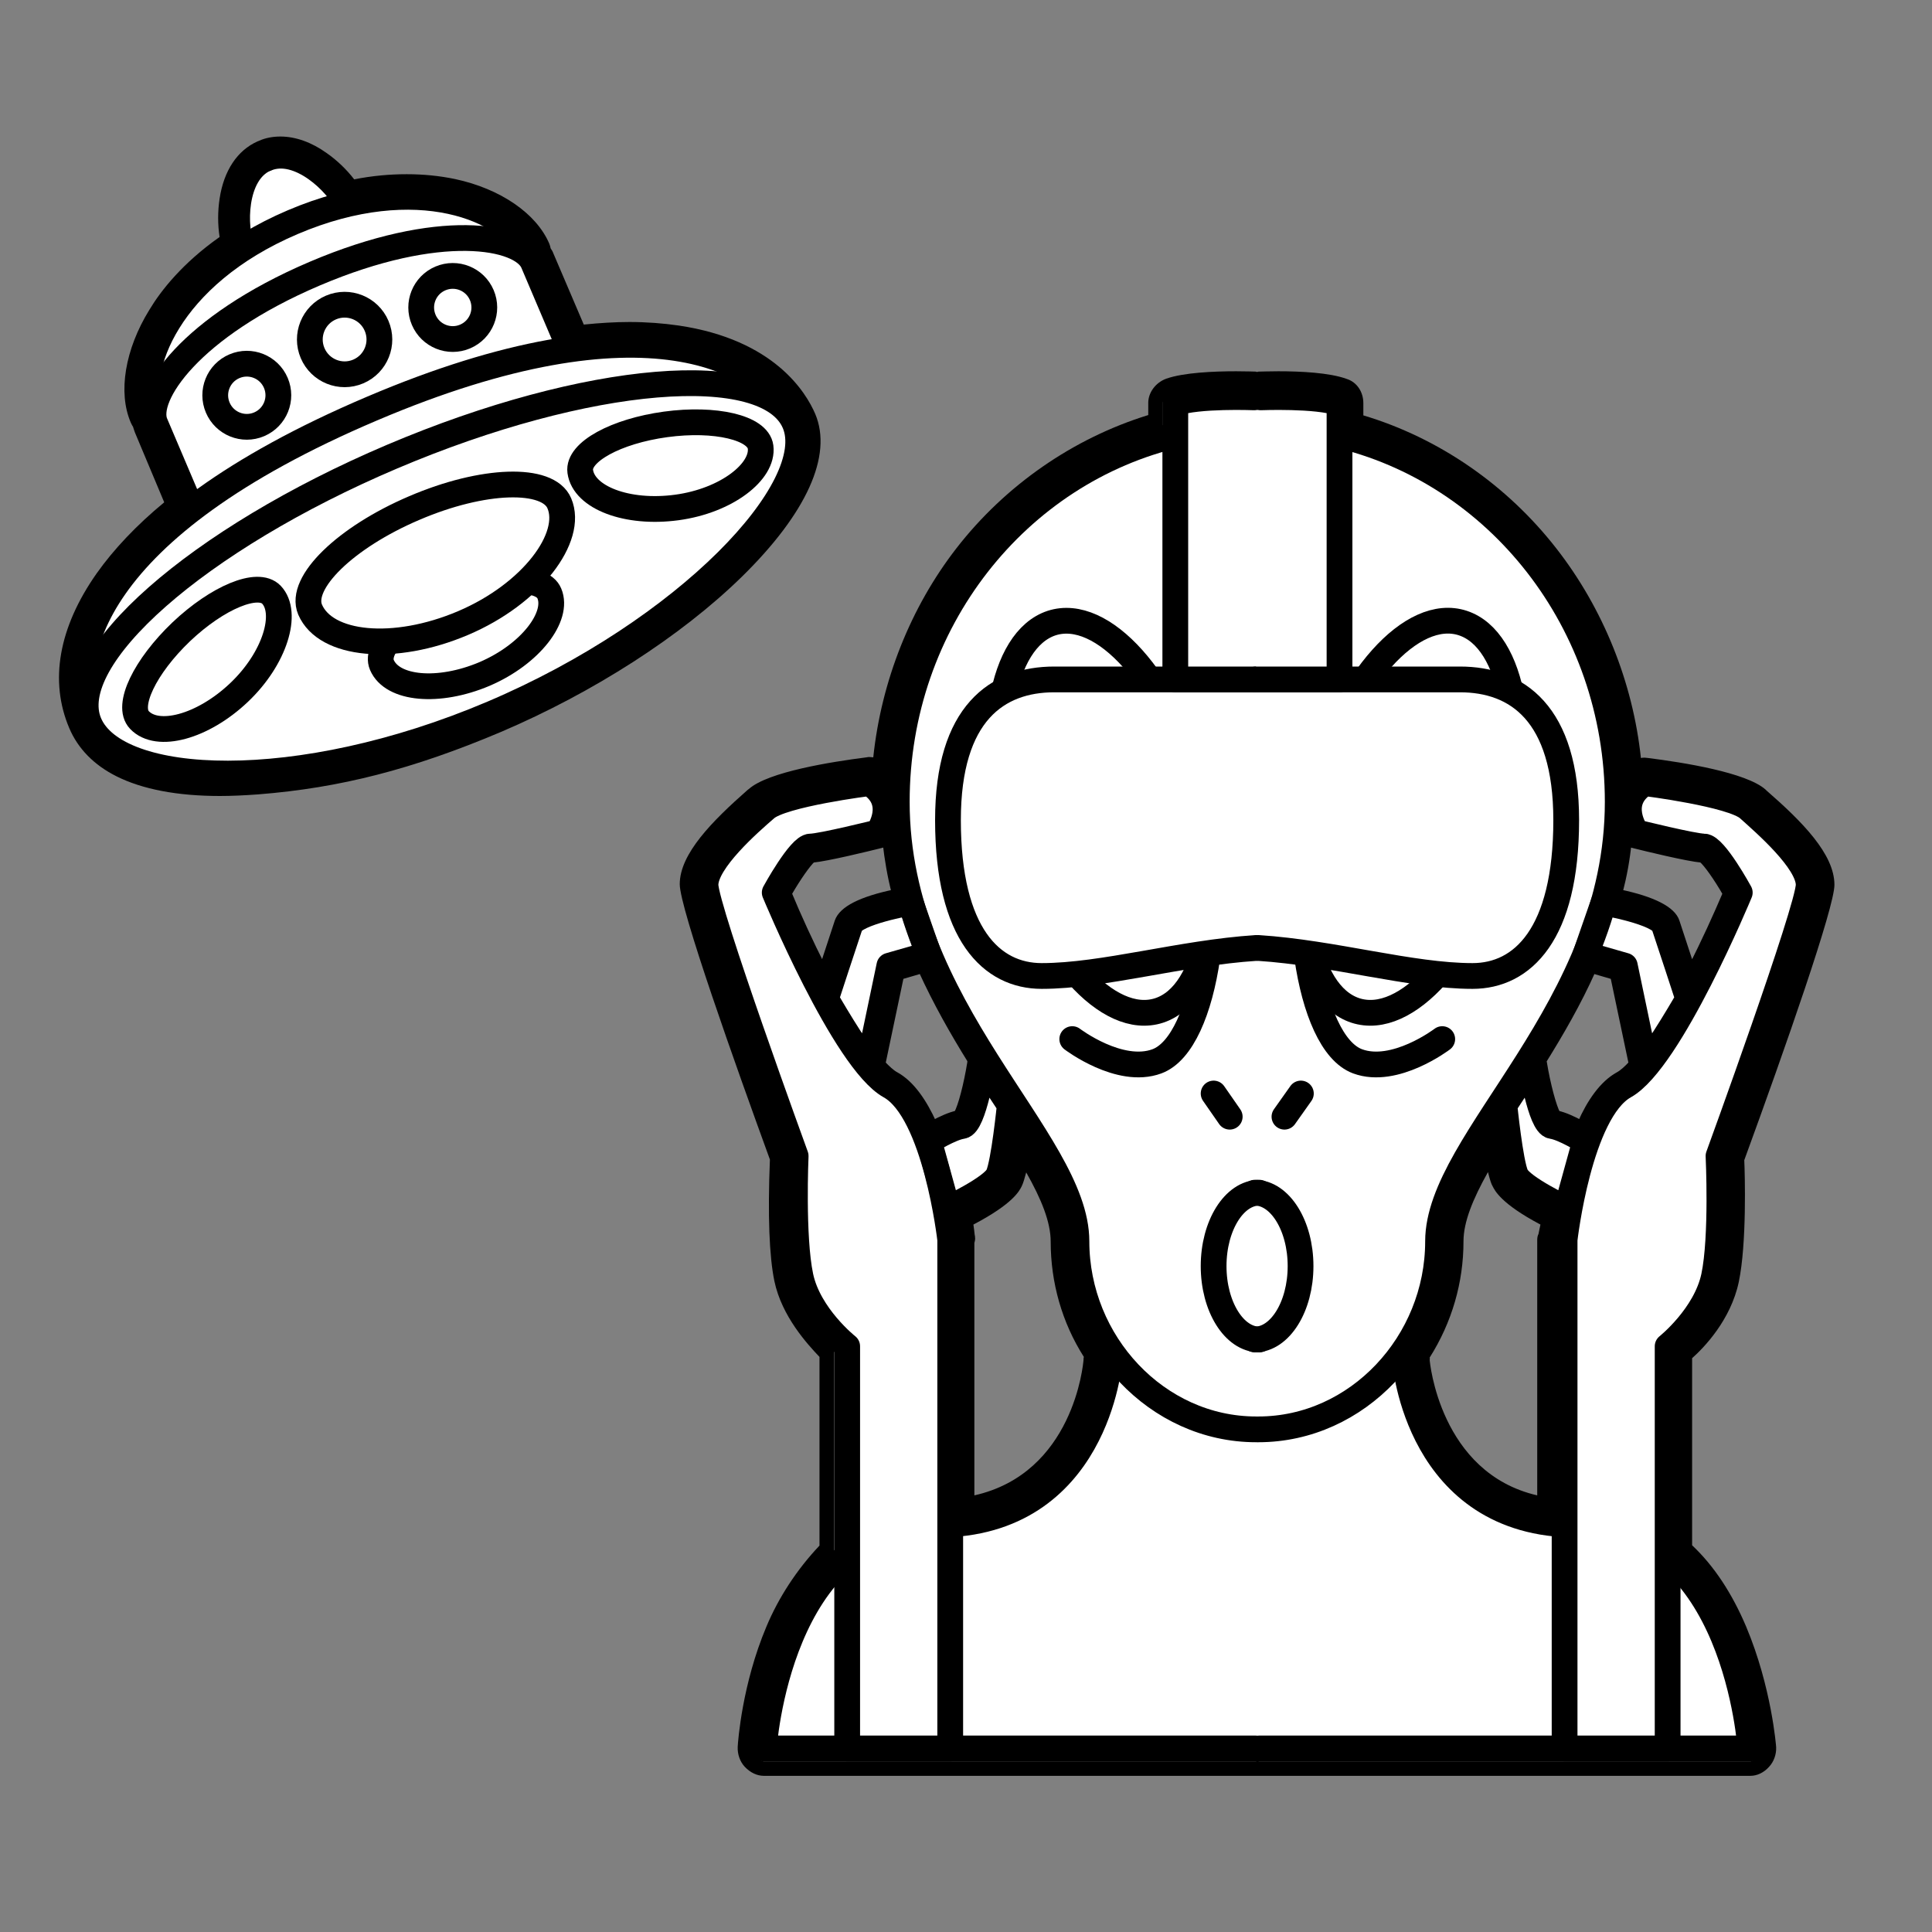 <?xml version="1.0" encoding="utf-8"?>
<!-- Generator: Adobe Illustrator 20.0.0, SVG Export Plug-In . SVG Version: 6.00 Build 0)  -->
<svg version="1.1" xmlns="http://www.w3.org/2000/svg" xmlns:xlink="http://www.w3.org/1999/xlink" x="0px" y="0px"
	 viewBox="0 0 600 600" style="enable-background:new 0 0 600 600;" xml:space="preserve">
<rect x="0" y="0" width="600" height="600" fill="#808080" stroke="none"/>
<style type="text/css">
	.st0{fill:#FFFFFF;stroke:#000000;stroke-miterlimit:10;}
	.st1{fill:#FFFFFF;stroke:#000000;stroke-width:2;stroke-miterlimit:10;}
	.st2{fill:#FFFFFF;stroke:#000000;stroke-width:8;stroke-linecap:round;stroke-linejoin:round;stroke-miterlimit:10;}
	.st3{fill:none;stroke:#000000;stroke-width:8;stroke-linecap:round;stroke-linejoin:round;stroke-miterlimit:10;}
	.st4{fill:none;stroke:#000000;stroke-width:6;stroke-linecap:round;stroke-linejoin:round;stroke-miterlimit:10;}
</style>
<g id="レイヤー_6">
	<g>
		<path d="M68.4,245.3c-24.3,0-39.4-6.7-45-19.9c-4.1-9.7-6.1-25.6,8.3-46.1c5.4-7.8,12.8-15.4,21.8-22.7l-9.8-23.1
			c-0.2-0.6-0.5-1.2-0.6-1.9c-0.3-0.4-0.5-0.8-0.7-1.2c-3.7-8.8-1.5-21.5,5.7-33.2c3.7-5.9,10.5-14.6,22.3-22.7
			c-0.7-3.8-0.8-8.3-0.2-12.5c1.3-8.1,5.1-14,10.9-16.4l0.1-0.1c1.9-0.8,3.9-1.2,6-1.2c4.3,0,8.8,1.6,13.3,4.8
			c3.4,2.4,6.6,5.6,8.9,8.8c5.8-1.2,11.6-1.8,17.2-1.8c5.1,0,10,0.5,14.6,1.5c13.5,2.9,24.1,10.1,27.9,18.9c0.2,0.4,0.3,0.9,0.4,1.3
			c0.4,0.6,0.7,1.2,1,1.8l9.9,23.4c5.3-0.6,10.5-0.9,15.4-0.9c5.2,0,10.3,0.4,15,1.1c28.6,4.3,38.1,19.8,40.8,26.3
			c10.4,24.4-35.6,70.2-96.5,96c-27.2,11.6-49.6,17.3-74.8,19.3C76,245.1,72.1,245.3,68.4,245.3z"/>
		<path d="M87.1,46.4c3.8,0,8,1.5,12.1,4.4c3.7,2.6,7.1,6.1,9.1,9.4c6.7-1.5,12.8-2.1,18.1-2.1c5.6,0,10.3,0.6,14.2,1.5
			c12.8,2.8,23,9.6,26.5,17.8c0.2,0.4,0.2,0.8,0.2,1.2c0.4,0.6,0.8,1.2,1.1,1.9l10.5,24.8c5.8-0.7,11.4-1.1,16.7-1.1
			c5.1,0,10,0.3,14.7,1c27.6,4.1,36.6,18.9,39.3,25.1c9.9,23.3-36.4,68.3-95.4,93.4c-28.5,12.1-50.8,17.3-74.2,19.1
			c-4.2,0.3-8,0.5-11.6,0.5c-27.5,0-39-8.8-43.2-18.6c-8-18.8,2.9-36.8,8.1-44.1c5.6-8,13.2-15.8,22.6-23.2l-10.4-24.5
			c-0.3-0.7-0.5-1.3-0.6-2.1c-0.3-0.3-0.6-0.6-0.7-1c-3.5-8.2-1.4-20.2,5.6-31.4c4.1-6.6,11.1-15,22.9-22.9
			c-0.9-3.7-1.1-8.6-0.5-13.1c1.1-7.4,4.6-12.7,9.7-14.9c0,0,0,0,0,0c0,0,0,0,0,0C83.5,46.7,85.3,46.4,87.1,46.4 M87.1,42.4
			C87.1,42.4,87.1,42.4,87.1,42.4c-2.3,0-4.6,0.4-6.6,1.3l0,0l0,0c-0.1,0-0.1,0.1-0.2,0.1l0,0l0,0c0,0-0.1,0-0.1,0L80,43.9l0,0
			c-6.3,2.8-10.5,9.1-11.8,17.8c-0.6,3.9-0.6,8.1,0,11.9c-11.5,8.1-18.2,16.6-21.8,22.6c-7.6,12.3-9.8,25.7-5.8,35
			c0.2,0.4,0.4,0.9,0.7,1.3c0.2,0.6,0.4,1.3,0.6,1.8L51,156c-8.6,7.1-15.7,14.6-21,22.1c-11.8,16.8-14.7,33.4-8.5,48
			c2.7,6.4,7.7,11.5,14.7,15c8,4,18.8,6.1,32.1,6.1c3.7,0,7.8-0.2,11.9-0.5c25.4-2,48-7.8,75.4-19.4c28.6-12.2,55.9-29.7,74.8-48.2
			c20.1-19.7,28.2-37.6,22.8-50.5c-2.9-6.8-12.8-23.1-42.4-27.5c-4.8-0.7-10-1.1-15.3-1.1c-4.5,0-9.3,0.3-14.2,0.8l-9.4-22
			c-0.2-0.6-0.5-1.1-0.9-1.7c-0.1-0.5-0.2-0.9-0.4-1.4c-4-9.4-15.2-17.1-29.3-20.1c-4.8-1-9.8-1.5-15-1.5c-5.3,0-10.8,0.5-16.3,1.6
			c-2.3-3-5.4-6-8.6-8.2C96.8,44.2,91.8,42.4,87.1,42.4L87.1,42.4L87.1,42.4z"/>
	</g>
	<g>
		<g>
			<path d="M397,119.3c6,0,15.1,0.3,20.1,2.1c1.6,0.6,2.4,2.1,2.4,3.8v6.8c24,6.5,45.3,20.8,60.8,40.8
				c15.2,19.6,24.4,43.8,25.9,68.9c0.7-0.7,1.5-1.3,2.5-1.9c0.6-0.4,1.4-0.6,2.1-0.6c0.2,0,0.3,0,0.5,0c6.7,0.8,28.8,4,34.3,8.8
				l0.3,0.3c9.8,8.6,19.7,18.4,19.7,26.4c0,7.6-22.8,70.3-28.1,84.9c0.2,4.5,0.8,26.1-1.6,37.6c-2.3,10.9-10.5,19.5-14.5,22.7v61.7
				c7,6.1,12.7,14.5,17.2,25.1c7.5,17.8,8.9,35.4,9,36.1c0.1,1.1-0.3,2.3-1.1,3.1c-0.8,0.8-1.8,1.5-2.9,1.5H518h-32h-95
				c-0.2,0-0.3,0-0.5-0.1c-0.2,0-0.3,0.1-0.5,0.1h-95h-32h-25.8c-1.1,0-2.2-0.7-3-1.5c-0.8-0.8-1.2-2.1-1.1-3.2
				c0-0.7,1.1-18.3,8.6-36c4.4-10.6,10.8-19,16.8-25.1V420c-3-3.2-11.8-11.8-14.1-22.7c-2.4-11.5-1.5-33.1-1.3-37.6
				c-5.3-14.5-28-77.3-28-84.9c0-8,10-17.8,19.8-26.4l0.3-0.3c5.5-4.9,27.7-8,34.3-8.8c0.2,0,0.3,0,0.5,0c0.7,0,1.5,0.2,2.1,0.6
				c1,0.6,1.7,1.3,2.4,1.9c1.4-25.1,10.3-49.4,25.5-68.9c15.6-20,37.5-34.4,60.5-40.8v-6.8c0-1.7,1.3-3.2,2.9-3.8
				c5-1.8,14.3-2.1,20.4-2.1c3,0,5.2,0.1,5.8,0.1c0.3,0,0.5,0.1,0.8,0.1c0.3-0.1,0.5-0.1,0.8-0.1C391.8,119.4,394,119.3,397,119.3
				 M298.5,469c38-4.9,41.7-44.7,41.8-46.5c0-0.6,0.5-1.1,0.7-1.6c-7-10.4-10.8-22.7-10.8-35.5c0-9.4-5.9-20.3-13.7-32.7
				c-0.7,5.4-1.8,11.4-2.9,13.9c-1.9,4-10,8.5-15.7,11.4c0.5,3.3,0.7,5.7,0.8,6.6c0,0.2-0.2,0.3-0.2,0.5V469 M481.5,469v-84
				c0-0.1,0.3-0.3,0.3-0.4c0.1-0.9,0.6-3.3,1.2-6.5c-5.7-2.8-13.9-7.3-15.8-11.4c-1.1-2.4-2.2-8.4-2.9-13.9
				c-7.8,12.3-13.7,23.2-13.7,32.7c0,12.7-3.8,25-10.8,35.4c0.3,0.5,0.3,1,0.4,1.6C440.2,424.3,444.5,464.2,481.5,469 M397,115.3
				L397,115.3c-2.9,0-5.1,0.1-5.9,0.1c-0.2,0-0.4,0-0.6,0.1c-0.2,0-0.4,0-0.6-0.1c-0.6,0-2.9-0.1-6-0.1c-6.9,0-16.3,0.4-21.7,2.3
				c-3.3,1.2-5.6,4.3-5.6,7.5v3.8c-23.3,7.2-44.4,21.8-59.6,41.4c-14.2,18.3-23.3,41.2-25.8,64.9c-0.4,0-0.7-0.1-1.1-0.1
				c-0.3,0-0.7,0-1,0.1c-11,1.4-30.5,4.5-36.5,9.8l-0.4,0.3c-10.9,9.6-21.1,19.8-21.1,29.3c0,7.5,17.4,56.4,28,85.5
				c-0.7,17.4-0.2,30.1,1.4,37.8c2.3,10.9,10.2,19.5,14,23.5V480c-7,7.4-12.7,16.1-16.5,25.2c-7.5,17.8-8.8,35.4-8.9,37.3
				c-0.1,2.3,0.7,4.6,2.2,6.2c1.7,1.8,3.8,2.8,5.9,2.8H263h32h95c0.2,0,0.4,0,0.5,0c0.1,0,0.3,0,0.5,0h95h32h25.6
				c2.1,0,4.2-1,5.8-2.8c1.5-1.6,2.3-3.9,2.2-6.1c0-0.2-1.4-18.6-9.3-37.4c-4.4-10.4-10-18.9-16.8-25.3v-58.1
				c3.6-3.2,12-11.8,14.5-23.7c2.5-11.9,1.9-33.4,1.7-37.8c12.9-35.3,28-78.5,28-85.5c0-9.6-10.1-19.7-21.1-29.3l-0.3-0.3l0,0l0,0
				c-6-5.3-25.4-8.4-36.5-9.8c-0.3,0-0.7-0.1-1-0.1c-0.4,0-0.8,0-1.2,0.1c-2.5-23.5-11.7-46.4-26.2-65c-15.4-19.8-36.6-34.4-60-41.4
				v-3.8c0-3.5-2-6.5-5.1-7.5C412.9,115.7,403.7,115.3,397,115.3L397,115.3z M302.3,380.3c12.4-6.5,14.3-10.5,15-11.9
				c0.5-1,0.9-2.5,1.4-4.3c4.7,8.3,7.6,15.4,7.6,21.5c0,12.7,3.5,25.1,10.3,35.8c-0.1,0.3-0.1,0.6-0.1,0.9
				c-0.1,1.5-3.2,35.2-33.9,42.1v-78.4c0.2-0.7,0.3-1.3,0.2-1.8c0-0.2,0-0.4-0.1-0.7C302.6,382.6,302.5,381.6,302.3,380.3
				L302.3,380.3z M444,421.6c6.9-10.9,10.5-23.3,10.5-36.1c0-6,2.9-13.1,7.6-21.5c0.7,2.8,1.1,3.8,1.4,4.3c0.7,1.4,2.6,5.5,14.9,12
				c-0.1,0.5-0.2,1-0.3,1.4c-0.1,0.6-0.2,1.1-0.3,1.5c-0.3,0.6-0.4,1.2-0.4,1.9v79.3c-30.3-7-33.4-41.7-33.4-42.1
				C444.1,422,444,421.8,444,421.6L444,421.6z"/>
		</g>
	</g>
</g>
<g id="レイヤー_7">
	<g>
		<path class="st0" d="M249.6,130.2c-2.6-6.2-11.7-21-39.3-25.1c-9.5-1.4-20-1.4-31.4,0.1l-10.5-24.8c-0.3-0.7-0.6-1.3-1.1-1.9
			c0-0.4-0.1-0.8-0.2-1.2c-3.5-8.2-13.6-15-26.5-17.8c-7.5-1.6-18.5-2.4-32.3,0.6c-2-3.3-5.4-6.8-9.1-9.4
			c-6.1-4.3-12.3-5.5-17.4-3.3c0,0,0,0,0,0c0,0,0,0,0,0c-5.1,2.2-8.5,7.4-9.7,14.9c-0.7,4.4-0.5,9.3,0.5,13.1
			c-11.8,7.8-18.8,16.3-22.9,22.9c-6.9,11.2-9,23.2-5.6,31.4c0.2,0.4,0.4,0.7,0.7,1c0.1,0.7,0.3,1.4,0.6,2.1l10.4,24.5
			c-9.4,7.5-17,15.2-22.6,23.2c-5.2,7.4-16.3,26.6-8.3,45.4C29.7,237,48,243,71,243s56.5-8.1,85-20.2
			C215,197.6,259.5,153.5,249.6,130.2z"/>
	</g>
	<g>
		<path class="st1" d="M521,481.7V420c4-3.2,12.5-11.8,14.8-22.7c2.4-11.5,1.9-33.1,1.8-37.6c5.3-14.5,28.1-77.3,28.1-84.9
			c0-8-9.9-17.8-19.7-26.4l-0.3-0.3c-5.5-4.9-27.7-8-34.3-8.8c-0.9-0.1-1.8,0.1-2.6,0.6c-1,0.6-1.8,1.3-2.5,1.9
			c-1.4-25.1-10.9-49.4-26.1-68.9c-15.5-20-37.1-34.3-61.1-40.8v-6.8c0-1.7-0.6-3.2-2.2-3.8c-7.5-2.6-23.9-2.1-25.7-2
			c-0.3,0-0.4,0.1-0.7,0.1c-0.3-0.1-0.5-0.1-0.8-0.1c-1.9-0.1-19-0.6-26.5,2c-1.6,0.6-3.1,2.1-3.1,3.8v6.8
			c-23,6.4-44.7,20.8-60.2,40.8c-15.2,19.6-23.9,43.8-25.4,68.9c-0.7-0.7-1.4-1.3-2.4-1.9c-0.8-0.5-1.7-0.7-2.6-0.6
			c-6.7,0.8-28.8,4-34.3,8.8l-0.3,0.3c-9.8,8.6-19.8,18.4-19.8,26.4c0,7.6,22.7,70.4,28,84.9c-0.2,4.5-1.3,26.1,1.1,37.6
			c2.3,10.9,10.9,19.5,13.9,22.7v61.6c-6,6.1-12.1,14.5-16.6,25.1c-7.5,17.8-8.4,35.3-8.5,36c-0.1,1.1,0.4,2.7,1.2,3.5
			c0.8,0.8,1.9,1.8,3,1.8H263h32h95c0.2,0,0.3,0,0.5-0.1c0.2,0,0.3,0.1,0.5,0.1h95h32h25.6c1.1,0,2.2-1,2.9-1.8
			c0.8-0.8,1.1-2.1,1.1-3.2c0-0.7-1.7-18.4-9.2-36.2C534,496.3,528,487.8,521,481.7z M277.9,277.2c-10.5,2.2-16.4,5.2-17.7,9
			c-0.7,2.2-2.9,8.8-4.7,14.3c-4-7.9-7.7-16-10.6-23c2.8-4.9,6-9.4,7.4-10.6c4.5-0.4,17.2-3.5,21.2-4.5c0.6-0.1,1.1-0.4,1.6-0.8
			C275.7,266.9,276.6,272.2,277.9,277.2z M301.5,329.4c-0.1,0.2-0.1,0.4-0.1,0.6c-1.1,6.8-2.9,13.8-4.2,15.9c-2.3,0.5-5.1,1.8-7.3,3
			c-3-6.6-6.8-12.3-11.7-15c-1.3-0.7-2.7-2-4.2-3.6l5.7-27.1l6.5-1.9C290.8,311.4,296.1,320.7,301.5,329.4z M298.5,384.5
			c-0.1-0.9-0.1-3.3-0.7-6.6c5.7-2.8,13.9-7.3,15.8-11.4c1.1-2.4,2.2-8.4,2.9-13.9c7.8,12.3,13.7,23.2,13.7,32.7
			c0,12.8,3.8,25,10.8,35.5c-0.2,0.5-0.9,1-0.9,1.6c-0.1,1.8-4.1,41.7-42.1,46.5v-84C298,384.8,298.5,384.7,298.5,384.5z
			 M505.7,261.6c0.5,0.4,1,0.7,1.6,0.8c4,1,16.7,4.1,21.2,4.5c1.5,1.2,4.7,5.7,7.5,10.6c-2.9,6.8-6.6,15-10.7,23
			c-1.8-5.5-4-12.1-4.7-14.3c-1.2-3.7-7.2-6.8-17.7-9C504.2,272.2,505.2,266.9,505.7,261.6z M494.6,301.3l6.5,1.9l5.7,27.1
			c-1.5,1.6-2.9,2.9-4.2,3.6c-4.9,2.7-8.8,8.4-11.7,15c-2.2-1.2-5-2.5-7.3-3c-1.2-2.1-3.1-9.1-4.2-15.9c0-0.2-0.1-0.4-0.1-0.6
			C484.7,320.7,490.1,311.4,494.6,301.3z M464.3,352.8c0.7,5.4,1.7,11.4,2.9,13.9c1.9,4.1,10,8.6,15.8,11.4
			c-0.5,3.2-1.3,5.6-1.4,6.5c0,0.1-0.5,0.3-0.5,0.4v84c-37-4.8-41-44.8-41.2-46.6c0-0.6,0-1.1-0.2-1.6c7-10.4,10.9-22.7,10.9-35.4
			C450.5,376,456.5,365.1,464.3,352.8z"/>
	</g>
</g>
<g id="レイヤー_8">
	<path class="st2" d="M27.7,224.6c-8.5-20,0.5-60.6,87.8-97.7c85-36.2,122.8-15.5,131.3,4.5"/>
	<path class="st2" d="M246.8,131.4c8.5,20-33.4,64.5-93.9,90.2s-116.7,23-125.2,3s33.6-57.1,94.1-82.8S238.3,111.4,246.8,131.4z"/>
	<path class="st3" d="M170.6,184.3c3,7.1-5.7,18.8-20.1,25c-14.4,6.1-28.7,4.7-31.9-2.8c-2.4-5.6,7.4-15,21.7-21.1
		S168.3,178.7,170.6,184.3z"/>
	<path class="st4" d="M107.7,39.3"/>
	<path class="st2" d="M173.7,156.3c4.5,10.5-8.5,28.1-29.9,37.2c-21.4,9.1-42.7,7-47.5-4.2c-3.5-8.3,11-22.4,32.3-31.5
		C150,148.6,170.2,148,173.7,156.3z"/>
	<path class="st3" d="M84.3,184.7c5.3,5.6,1.2,19.7-10.1,30.4c-11.3,10.7-25.3,14.4-30.9,8.5c-4.2-4.4,1.7-16.6,13-27.4
		C67.6,185.5,80.1,180.3,84.3,184.7z"/>
	<path class="st3" d="M236.2,138.8c1,7.6-10.5,16.7-26,18.8s-28.9-3.1-30-11.2c-0.8-6,11.1-12.5,26.5-14.6S235.4,132.8,236.2,138.8z
		"/>
	<path class="st3" d="M59.3,157.6l-11.1-26.1C44.6,123.1,59,101.5,97.7,85s64.3-11.9,67.9-3.4l11.1,26.1"/>
	<path class="st3" d="M46.9,128.5c-5.7-13.5,5.3-43,44-59.5s67.6-4,73.4,9.5"/>
	<path class="st4" d="M76.1,76.7c-2.5-5.8-2.7-22.4,6.8-26.5"/>
	<path class="st4" d="M106.8,63.6c-2.5-5.8-14.3-17.5-23.8-13.4"/>
	<ellipse transform="matrix(0.92 -0.392 0.392 0.92 -32.773 50.319)" class="st3" cx="107" cy="105.5" rx="10.8" ry="10.8"/>
	<ellipse transform="matrix(0.92 -0.392 0.392 0.92 -26.22 62.652)" class="st3" cx="140.6" cy="95.6" rx="9.8" ry="9.8"/>
	<ellipse transform="matrix(0.92 -0.392 0.392 0.92 -41.964 39.803)" class="st3" cx="76.6" cy="122.8" rx="9.8" ry="9.8"/>
	<path class="st3" d="M390.1,443.9c-30.8,0-55.8-26.9-55.8-58.4c0-31.7-55.8-71.9-55.8-136.5c0-55.9,37.5-102.6,87.6-114.1"/>
	<path class="st3" d="M372,244.3c9.2,33.2,3.8,64.3-12,69.5c-15.9,5.2-36.2-17.6-45.4-50.8s-3.8-64.3,12-69.5
		C342.4,188.4,362.8,211.1,372,244.3z"/>
	<path class="st3" d="M372,244.3c9.2,33.2,2.9,79.5-12.7,85.3c-11.6,4.3-26.3-6.9-26.3-6.9"/>
	<line class="st3" x1="376.9" y1="339.6" x2="381.9" y2="346.8"/>
	<path class="st3" d="M391.1,416c-7.8,0-14.2-10.2-14.2-22.8c0-12.6,6.4-22.8,14.2-22.8"/>
	<path class="st3" d="M390,543H237.2c0,0,4.4-69.5,53.9-69.5s53.4-50.7,53.4-50.7"/>
	<path class="st2" d="M270,243.2c0,0-27.2,3.4-32.2,7.9c-5.1,4.4-18.7,16.3-18.7,23.7s28,84.2,28,84.2s-1.1,25.1,1.5,37.4
		c2.6,12.3,14.5,21.7,14.5,21.7V543h32V385c0,0-4.5-39.8-18.7-47.7c-14.2-7.9-35.8-60.1-35.8-60.1s7.8-14.3,11.1-14.3
		c3.3,0,21-4.4,21-4.4S279.4,249.1,270,243.2z"/>
	<path class="st2" d="M390,211c0,0-45,0-62.6,0c-17.6,0-33,10.4-33,43.7c0,35.5,13.6,48.4,29.1,48.4c19.1,0,43.3-7.2,66.6-8.7"/>
	<path class="st3" d="M282.8,280.3c0,0-17.4,3-18.8,7.1c-1.4,4.1-7.5,22.8-7.5,22.8s9.3,16.2,13.3,20.3l6.4-30.6l12.2-3.5
		L282.8,280.3z"/>
	<path class="st2" d="M389.5,123.4c0,0-17.5-0.7-24.5,1.8V211h26"/>
	<path class="st3" d="M305.3,330.6c0,0-2.9,18.6-6.5,19.1c-3.6,0.5-10.3,4.7-10.3,4.7l5.8,21c0,0,13.9-6.5,15.7-10.4
		c1.8-3.9,3.6-21.8,3.6-21.8L305.3,330.6z"/>
	<path class="st3" d="M390.8,443.9c30.8,0,55.8-26.9,55.8-58.4c0-31.7,55.8-71.9,55.8-136.5c0-55.9-37.5-102.6-87.6-114.1"/>
	<path class="st3" d="M408.9,244.3c-9.2,33.2-3.8,64.3,12,69.5c15.9,5.2,36.2-17.6,45.4-50.8c9.2-33.2,3.8-64.3-12-69.5
		S418.1,211.1,408.9,244.3z"/>
	<path class="st3" d="M408.9,244.3c-9.2,33.2-2.9,79.5,12.7,85.3c11.6,4.3,26.3-6.9,26.3-6.9"/>
	<line class="st3" x1="404" y1="339.6" x2="398.9" y2="346.8"/>
	<path class="st3" d="M389.7,416c7.8,0,14.2-10.2,14.2-22.8c0-12.6-6.4-22.8-14.2-22.8"/>
	<path class="st3" d="M391,543h152.6c0,0-4.4-69.5-53.9-69.5s-53.3-50.7-53.3-50.7"/>
	<path class="st2" d="M510.8,243.2c0,0,27.2,3.4,32.2,7.9s18.7,16.3,18.7,23.7s-28,84.2-28,84.2s1.2,25.1-1.4,37.4
		c-2.6,12.3-14.4,21.7-14.4,21.7V543h-32V385c0,0,4.5-39.8,18.6-47.7c14.2-7.9,35.8-60.1,35.8-60.1s-7.8-14.3-11.1-14.3
		c-3.3,0-21-4.4-21-4.4S501.5,249.1,510.8,243.2z"/>
	<path class="st2" d="M391,211c0,0,44.9,0,62.4,0c17.6,0,33,10.4,33,43.7c0,35.5-13.6,48.4-29.1,48.4c-19.1,0-43.2-7.2-66.5-8.7"/>
	<path class="st3" d="M498,280.3c0,0,17.4,3,18.8,7.1s7.5,22.8,7.5,22.8s-9.3,16.2-13.3,20.3l-6.4-30.6l-12.2-3.5L498,280.3z"/>
	<path class="st2" d="M391.5,123.4c0,0,17.5-0.7,24.5,1.8V211h-26"/>
	<path class="st3" d="M475.5,330.6c0,0,2.9,18.6,6.5,19.1c3.6,0.5,10.3,4.7,10.3,4.7l-5.8,21c0,0-13.9-6.5-15.7-10.4
		c-1.8-3.9-3.6-21.8-3.6-21.8L475.5,330.6z"/>
</g>
</svg>
